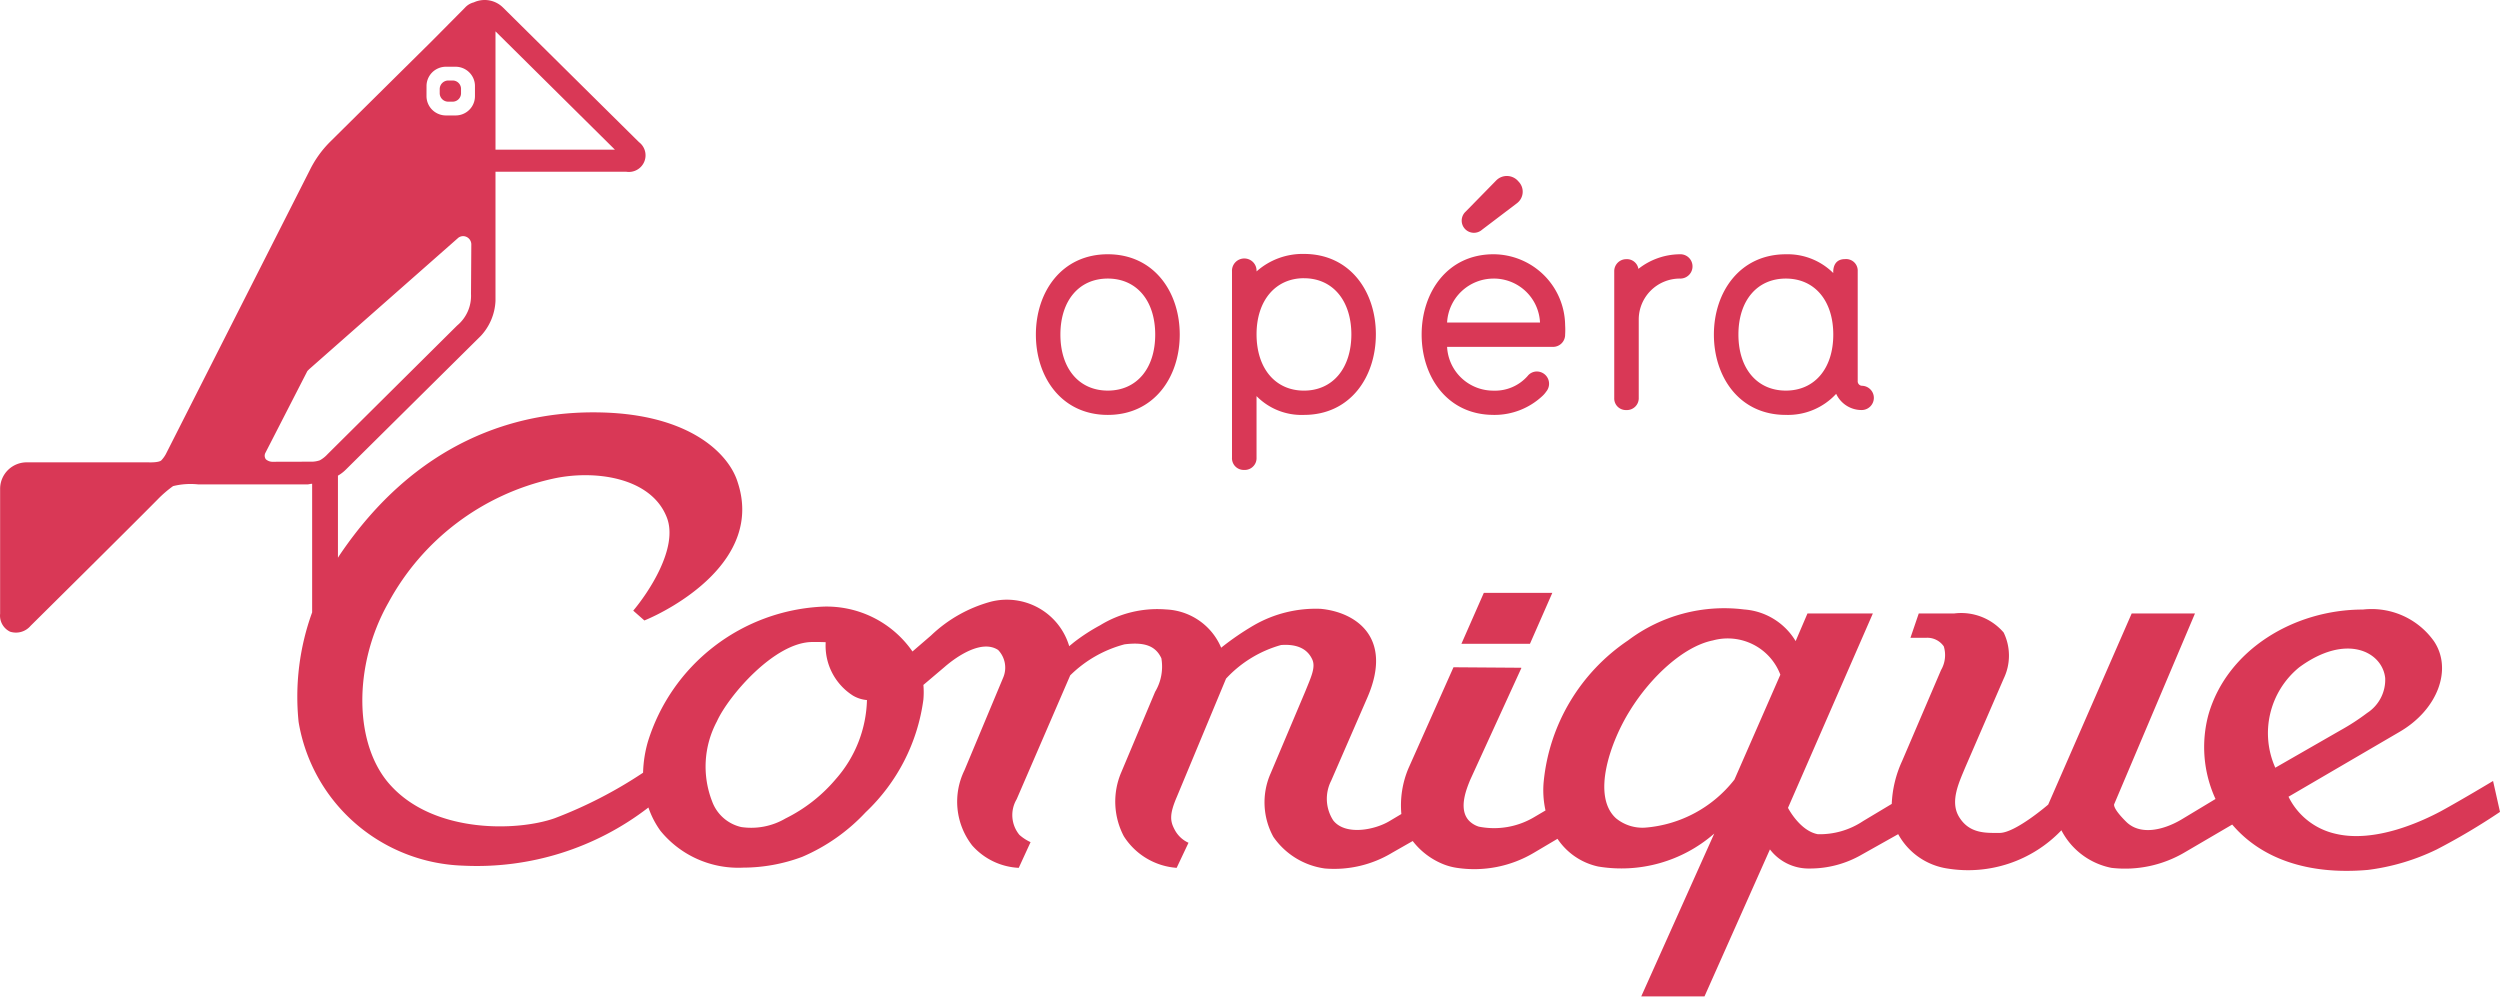 <svg aria-hidden="true" width="190" height="76" fill="none" xmlns="http://www.w3.org/2000/svg"><path d="M135.724 31.531a4.969 4.969 0 003.825-1.6 2.126 2.126 0 001.938 1.232.928.928 0 00.926-.922.912.912 0 00-.271-.653.933.933 0 00-.655-.27.342.342 0 01-.301-.37v-8.341a.875.875 0 00-.594-.87.881.881 0 00-.372-.044c-.997 0-.891 1.033-.891 1.059a4.922 4.922 0 00-3.605-1.427c-3.504 0-5.468 2.881-5.468 6.103 0 3.199 1.916 6.105 5.468 6.105v-.002zm0-10.36c2.184 0 3.605 1.674 3.605 4.257 0 2.584-1.421 4.258-3.605 4.258-2.185 0-3.604-1.674-3.604-4.26 0-2.58 1.419-4.255 3.604-4.255zm-23.085-3.715l2.662-2.02a1.095 1.095 0 00.422-.8 1.082 1.082 0 00-.07-.458 1.116 1.116 0 00-.252-.388 1.14 1.14 0 00-1.666-.1l-2.337 2.386a.93.93 0 00-.257.997.927.927 0 00.827.618.93.93 0 00.671-.235zm76.834 41.898s-2.326 1.4-3.968 2.3c-1.32.702-4.967 2.458-8.037 1.704a5.274 5.274 0 01-2.089-1.005 5.235 5.235 0 01-1.452-1.802l8.407-4.91c2.959-1.703 4.069-4.806 2.644-6.912a5.8 5.8 0 00-2.367-1.938 5.82 5.82 0 00-3.027-.466c-5.232 0-10.312 3.054-11.736 7.966a9.46 9.46 0 00.531 6.432l-2.619 1.578c-1.371.801-3.119 1.202-4.175.148-1.11-1.101-.899-1.35-.899-1.35l6.133-14.478h-4.81l-6.346 14.527s-2.436 2.106-3.649 2.153c-1.058 0-2.38.1-3.173-1.3-.63-1.156.054-2.559.529-3.707l2.908-6.714a4.021 4.021 0 000-3.508 4.256 4.256 0 00-3.752-1.45h-2.7l-.633 1.853h1.161a1.522 1.522 0 011.374.65 2.267 2.267 0 01-.209 1.801l-2.961 6.918a8.603 8.603 0 00-.785 3.253l-2.174 1.303a5.928 5.928 0 01-3.439 1c-1.374-.247-2.273-2.002-2.273-2.002l6.451-14.777h-4.969l-.9 2.103a4.975 4.975 0 00-3.91-2.404 12.15 12.15 0 00-8.832 2.355 14.686 14.686 0 00-4.39 4.626 14.635 14.635 0 00-2.01 6.043 7 7 0 00.132 2.25l-.843.497a5.965 5.965 0 01-4.227.734 1.795 1.795 0 01-.717-.425c-.901-.902-.162-2.554.052-3.106l3.906-8.535h-.028v-.01l-5.137-.037-3.419 7.672a7.235 7.235 0 00-.542 3.481l-.898.535c-1.165.7-3.385 1.105-4.282-.052a3.021 3.021 0 01-.159-3.004l2.746-6.31c2.012-4.61-.893-6.515-3.539-6.763a9.422 9.422 0 00-5.078 1.25 20.72 20.72 0 00-2.485 1.705 4.747 4.747 0 00-1.666-2.057 4.771 4.771 0 00-2.513-.85 8.304 8.304 0 00-5.022 1.203c-.704.379-1.375.815-2.006 1.305-.01.01-.174.142-.342.282a4.925 4.925 0 00-2.302-2.892 4.956 4.956 0 00-3.671-.484 10.601 10.601 0 00-4.524 2.56l-1.415 1.22a7.917 7.917 0 00-2.98-2.58 7.95 7.95 0 00-3.859-.828 14.648 14.648 0 00-8.264 3.045 14.563 14.563 0 00-5.007 7.225 9.344 9.344 0 00-.364 2.351 33.688 33.688 0 01-6.72 3.461c-2.856 1.004-9.098 1.155-12.425-2.454-2.858-3.056-2.912-9.166-.212-13.927a18.783 18.783 0 015.21-6.062 18.862 18.862 0 017.266-3.357c3.12-.703 7.457-.151 8.673 2.908.95 2.35-1.48 5.859-2.54 7.115l.848.746c1.955-.8 9.093-4.506 7.085-10.52-.633-2.05-3.383-4.906-9.623-5.26-7.35-.4-14.91 2.408-20.568 10.727-.064.09-.12.188-.184.284v-6.238c.211-.12.406-.268.58-.439l10.28-10.183a4.186 4.186 0 001.113-2.647v-9.83h9.922a1.27 1.27 0 001.377-.74 1.258 1.258 0 00-.397-1.51L38.236.58a1.982 1.982 0 00-2.226-.4c-.258.065-.49.204-.668.4l-2.535 2.556-2.582 2.555-5.162 5.112a8.05 8.05 0 00-1.513 2.118L12.6 34.52c-.094.171-.21.33-.345.473-.218.183-.982.145-.982.145h-9.22c-.535-.006-1.05.2-1.433.571a2.012 2.012 0 00-.611 1.412v9.522a1.352 1.352 0 00.757 1.365 1.458 1.458 0 001.556-.442s7.48-7.404 9.658-9.608c.36-.372.754-.711 1.175-1.014a5.505 5.505 0 011.924-.128h8.288c.089 0 .222-.049.356-.049v9.772a18.786 18.786 0 00-1.029 8.33 13.05 13.05 0 004.284 7.681 13.135 13.135 0 008.199 3.239 21.331 21.331 0 0014.103-4.42c.214.632.521 1.228.912 1.77a7.61 7.61 0 002.81 2.15 7.639 7.639 0 003.48.651 12.88 12.88 0 004.486-.82 14.26 14.26 0 004.82-3.386 14.408 14.408 0 004.39-8.566c.032-.37.032-.743 0-1.114l1.6-1.356c.981-.854 2.859-2.108 4.08-1.299a1.937 1.937 0 01.372 2.128l-2.931 7.013a5.42 5.42 0 00.583 5.71 5.046 5.046 0 003.543 1.706l.898-1.953a3.434 3.434 0 01-.847-.552 2.362 2.362 0 01-.212-2.706l4.072-9.418a9.235 9.235 0 014.126-2.357c1.583-.2 2.378.153 2.802 1.056a3.737 3.737 0 01-.477 2.555l-2.59 6.16a5.65 5.65 0 00.212 4.81 5.202 5.202 0 004.017 2.405l.9-1.906a2.215 2.215 0 01-1.055-1c-.32-.604-.427-1.102.155-2.456l3.753-9.018a9.015 9.015 0 014.18-2.554c1.372-.1 2.058.4 2.377 1.105.267.599-.104 1.35-.527 2.402l-2.647 6.263a5.443 5.443 0 00.214 4.809 5.695 5.695 0 003.914 2.404 8.532 8.532 0 005.126-1.204l1.55-.883a5.544 5.544 0 002.363 1.776c.32.125.653.212.992.262a8.871 8.871 0 005.871-1.155l1.777-1.052a4.992 4.992 0 003.087 2.106 10.724 10.724 0 008.827-2.504l-5.548 12.374h4.807l4.973-11.17a3.697 3.697 0 003.013 1.452 7.852 7.852 0 003.966-1.056l2.769-1.555a5.115 5.115 0 001.56 1.742c.648.453 1.393.75 2.175.869a9.804 9.804 0 008.669-2.905 5.468 5.468 0 003.809 2.856 8.936 8.936 0 005.602-1.202l3.57-2.09c2.166 2.553 5.7 3.85 10.307 3.448a16.72 16.72 0 005.233-1.554A48.876 48.876 0 00190 61.705l-.527-2.351zM37.657 2.382l9.078 8.994h-9.077l-.001-8.994zm-5.241 4.16a1.464 1.464 0 01.916-1.36c.18-.074.373-.111.568-.11h.712a1.477 1.477 0 011.373.905c.074.179.113.371.112.565v.76a1.461 1.461 0 01-.915 1.364c-.18.073-.374.11-.568.108H33.9a1.479 1.479 0 01-1.373-.906 1.464 1.464 0 01-.113-.565l.002-.76zm-8.106 28.44a1.935 1.935 0 01-.551.105l-3.088.008a.774.774 0 01-.467-.19.466.466 0 01-.043-.47L23.36 28.2l.13-.134 11.347-10a.62.62 0 01.36-.12.631.631 0 01.623.634l-.024 3.755a2.93 2.93 0 01-1.057 2.407l-9.847 9.778a2.3 2.3 0 01-.582.462v-.002zm39.218 24.22a11.875 11.875 0 01-3.824 2.998 5.155 5.155 0 01-3.37.656 3.085 3.085 0 01-2.211-1.947 7.29 7.29 0 01.36-6.08c.857-1.907 4.367-6.034 7.263-6.036.352 0 .684-.003 1.007.015a4.487 4.487 0 002.076 4.06c.324.19.686.305 1.06.336a9.438 9.438 0 01-2.361 5.998zm68.29.045a9.557 9.557 0 01-6.769 3.652 3.18 3.18 0 01-2.223-.7c-1.901-1.704-.421-5.86 1.061-8.215 1.585-2.558 4.074-4.86 6.286-5.31a4.286 4.286 0 013.073.31 4.257 4.257 0 012.061 2.293l-3.489 7.97zm42.9-8.515c3.594-2.653 6.346-1.2 6.557.802a3.006 3.006 0 01-1.375 2.653c-.637.482-1.308.919-2.007 1.306l-4.97 2.853a6.44 6.44 0 01-.387-4.108 6.46 6.46 0 012.184-3.506h-.002zM123.6 31.164a.9.9 0 00.944-.937v-5.98a3.11 3.11 0 01.921-2.169c.58-.575 1.364-.9 2.182-.907a.933.933 0 00.691-.25.923.923 0 00-.691-1.596 5.143 5.143 0 00-3.128 1.11.884.884 0 00-.919-.738.912.912 0 00-.918.93v9.628a.875.875 0 00.26.654.897.897 0 00.658.255zm-10.09.369a5.333 5.333 0 003.729-1.452c.102-.096.194-.204.274-.32a.932.932 0 00.123-1.003.933.933 0 00-.868-.524.893.893 0 00-.672.346 3.296 3.296 0 01-2.586 1.109 3.523 3.523 0 01-2.435-.957 3.502 3.502 0 01-1.096-2.369h8.051a.92.92 0 00.92-.935 5.656 5.656 0 000-.713 5.444 5.444 0 00-1.612-3.805 5.482 5.482 0 00-3.828-1.586c-3.502 0-5.465 2.882-5.465 6.102 0 3.225 1.963 6.105 5.465 6.105v.002zm0-10.362a3.521 3.521 0 012.441.964 3.498 3.498 0 011.09 2.38h-7.062a3.522 3.522 0 011.096-2.373 3.547 3.547 0 012.435-.97zM84.192 31.533c3.504 0 5.468-2.856 5.468-6.104 0-3.25-1.964-6.105-5.468-6.105-3.503 0-5.465 2.855-5.465 6.105 0 3.25 1.963 6.104 5.465 6.104zm0-10.362c2.187 0 3.604 1.674 3.604 4.26 0 2.585-1.417 4.255-3.604 4.255-2.184 0-3.601-1.673-3.601-4.257 0-2.584 1.417-4.258 3.602-4.258zM34.088 7.727h.332a.64.64 0 00.618-.66v-.285a.636.636 0 00-.618-.663h-.332a.654.654 0 00-.67.663v.285a.647.647 0 00.67.66zm60.465 27.988a.9.9 0 00.884-.568.89.89 0 00.06-.366v-4.677a4.791 4.791 0 003.602 1.429c3.504 0 5.467-2.856 5.467-6.13 0-3.249-1.963-6.104-5.467-6.104a5.261 5.261 0 00-3.602 1.33.928.928 0 00-.562-.91.938.938 0 00-1.248.537.928.928 0 00-.055.372V34.78a.886.886 0 00.56.872.894.894 0 00.362.063zM99.1 21.146c2.183 0 3.599 1.691 3.604 4.27-.005 2.578-1.421 4.271-3.604 4.271s-3.602-1.699-3.602-4.283c0-2.562 1.44-4.26 3.602-4.26v.002zm11.968 27.782h5.209l1.699-3.87h-5.206l-1.702 3.87z" fill="#D93856"/></svg>